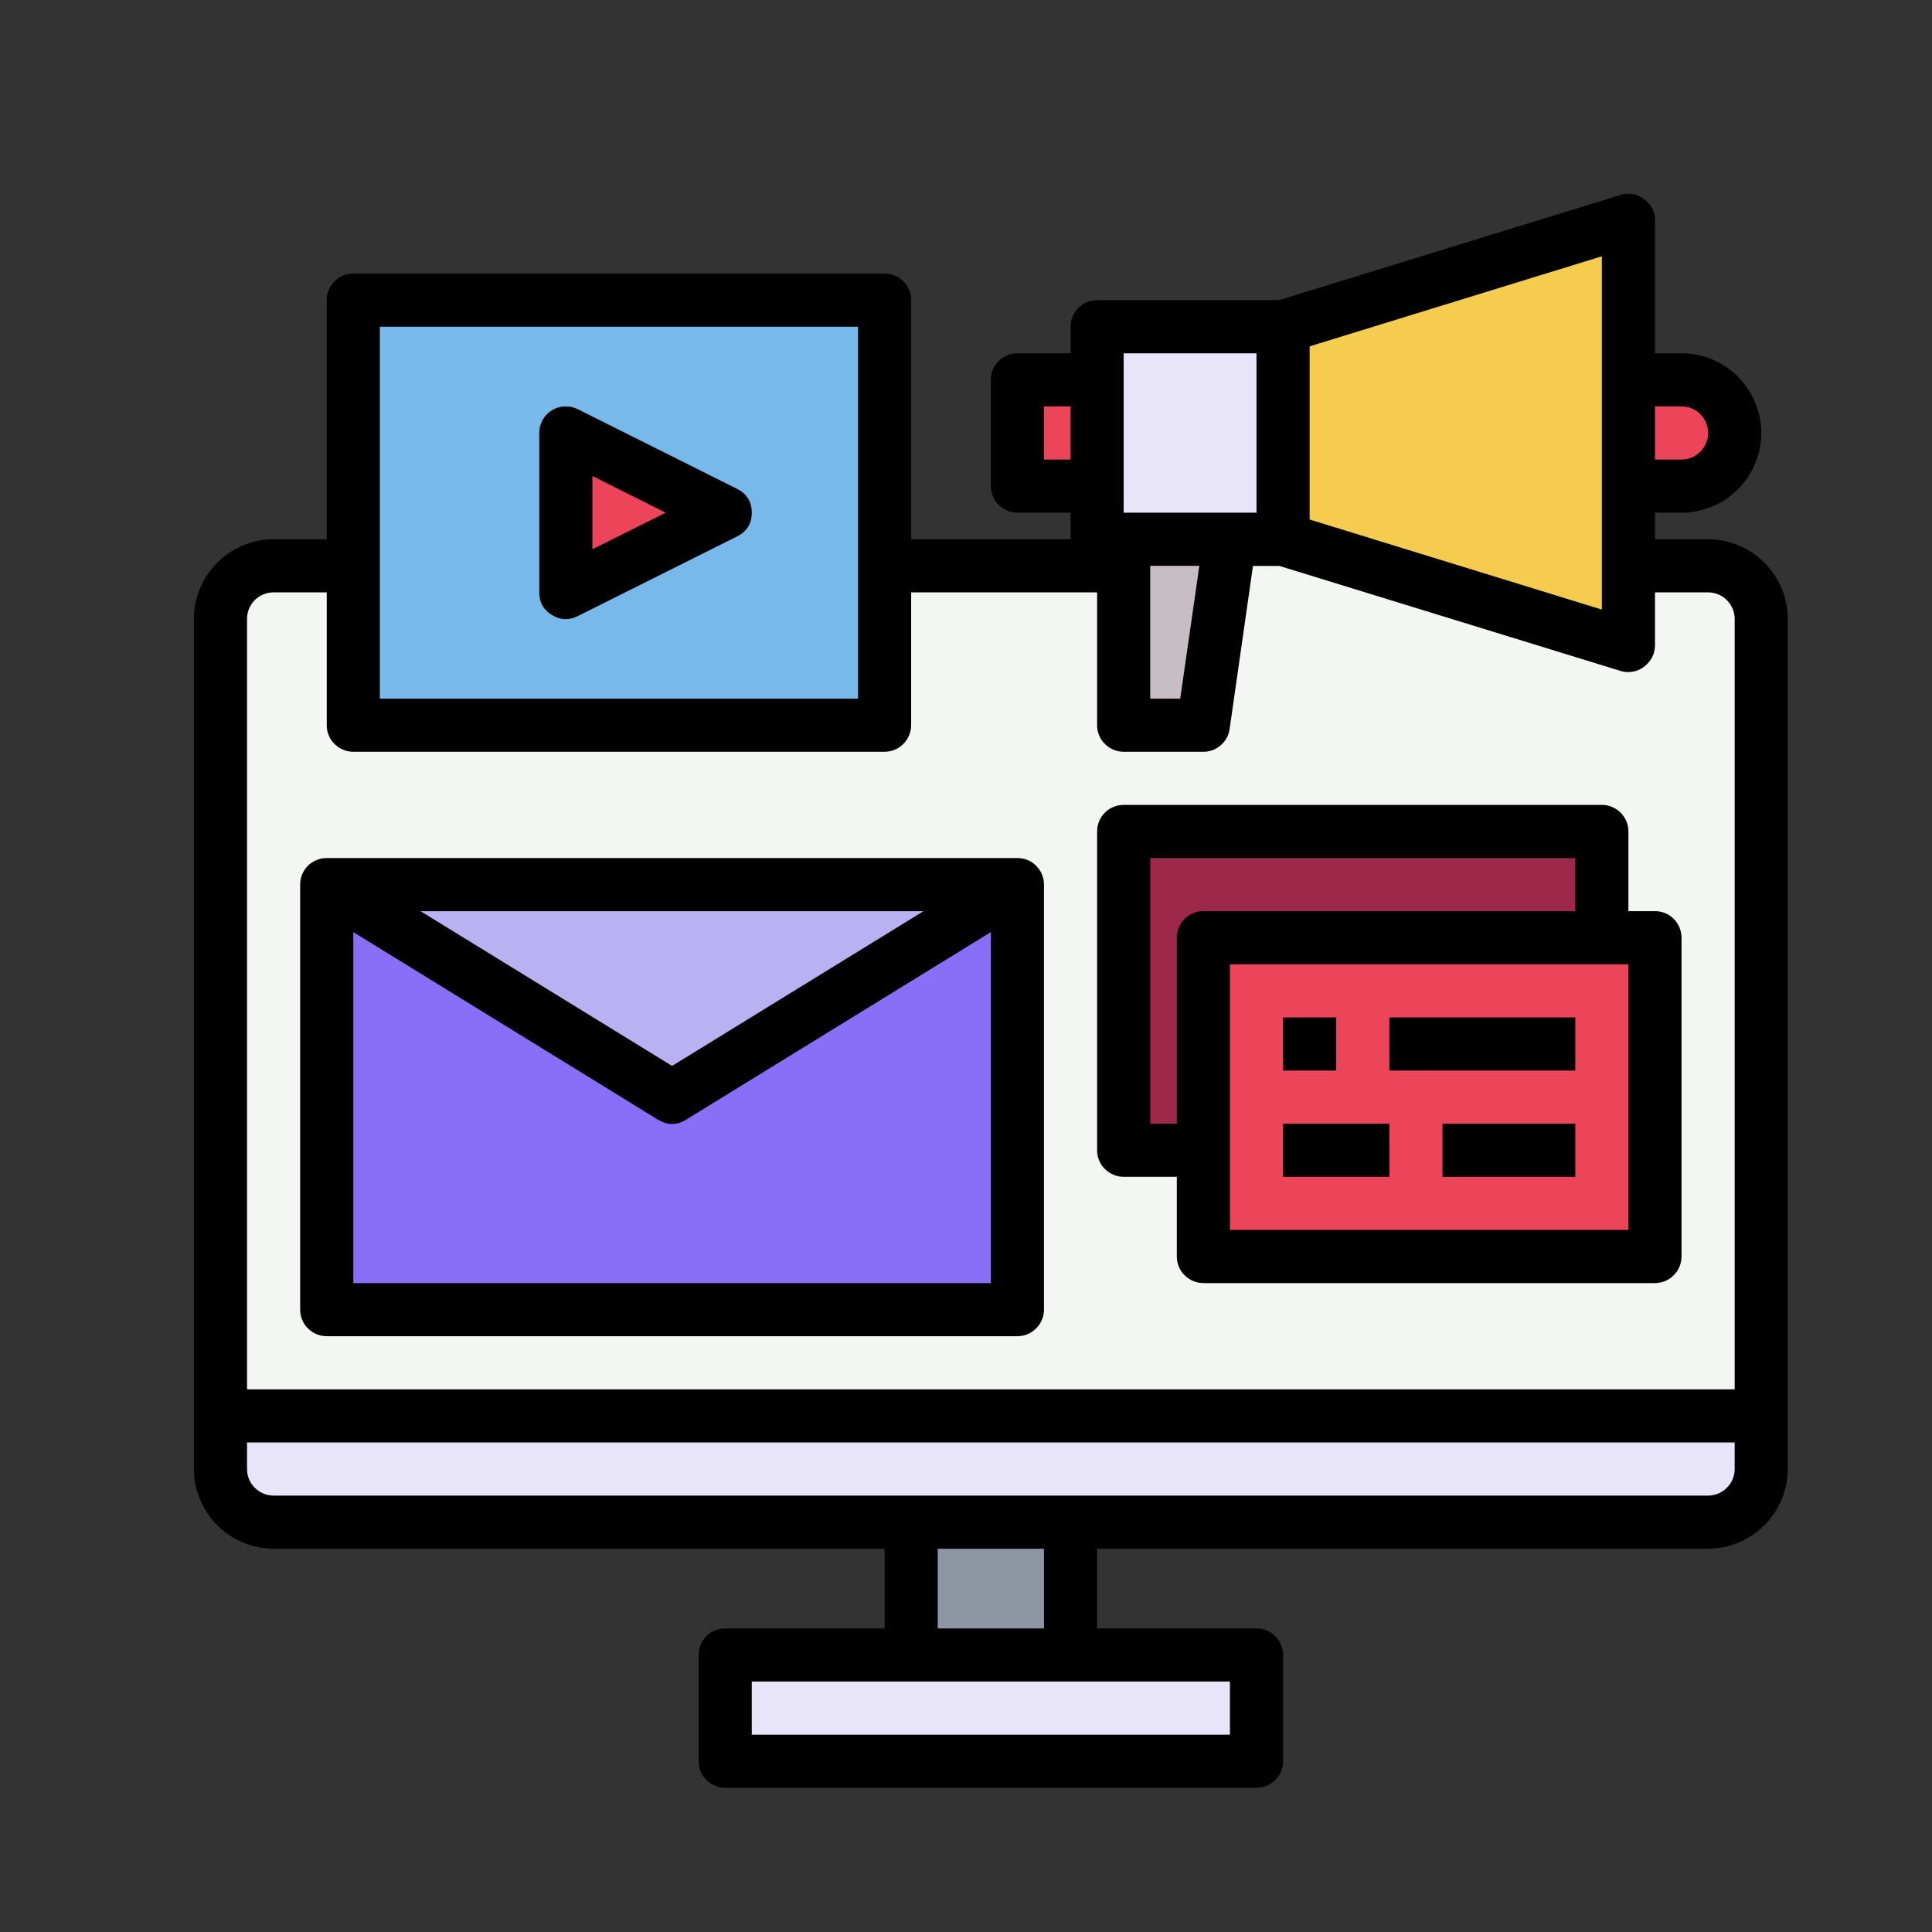 <svg xmlns="http://www.w3.org/2000/svg" xmlns:xlink="http://www.w3.org/1999/xlink" width="100" zoomAndPan="magnify" viewBox="0 0 75 75" height="100" preserveAspectRatio="xMidYMid meet" version="1.0"><rect x="0" y="0" width="75" height="75" fill="#333333" stroke="none"/><path fill="#f4f6f4" d="M 10.621 21.965 L 66.309 21.965 C 66.582 21.965 66.844 22.016 67.098 22.121 C 67.348 22.227 67.57 22.375 67.766 22.566 C 67.961 22.762 68.109 22.984 68.211 23.238 C 68.316 23.488 68.371 23.754 68.371 24.027 L 68.371 54.965 L 8.559 54.965 L 8.559 24.027 C 8.559 23.754 8.609 23.488 8.715 23.238 C 8.82 22.984 8.969 22.762 9.16 22.566 C 9.355 22.375 9.578 22.227 9.832 22.121 C 10.082 22.016 10.348 21.965 10.621 21.965 Z M 10.621 21.965 " fill-opacity="1" fill-rule="nonzero"/><path fill="#896ff7" d="M 12.684 34.34 L 39.496 34.34 L 39.496 50.84 L 12.684 50.84 Z M 12.684 34.34 " fill-opacity="1" fill-rule="nonzero"/><path fill="#e8e5fb" d="M 28.152 64.246 L 48.777 64.246 L 48.777 68.371 L 28.152 68.371 Z M 28.152 64.246 " fill-opacity="1" fill-rule="nonzero"/><path fill="#8e95a3" d="M 35.371 58.059 L 41.559 58.059 L 41.559 64.246 L 35.371 64.246 Z M 35.371 58.059 " fill-opacity="1" fill-rule="nonzero"/><path fill="#e8e5fb" d="M 68.371 55.996 L 68.371 57.027 C 68.367 57.301 68.316 57.562 68.211 57.812 C 68.105 58.066 67.957 58.289 67.766 58.484 C 67.57 58.676 67.348 58.824 67.094 58.93 C 66.844 59.035 66.582 59.086 66.309 59.09 L 10.621 59.09 C 10.348 59.086 10.082 59.035 9.832 58.93 C 9.578 58.824 9.355 58.676 9.164 58.484 C 8.969 58.289 8.82 58.066 8.715 57.812 C 8.609 57.562 8.559 57.301 8.559 57.027 L 8.559 54.965 L 68.371 54.965 Z M 68.371 55.996 " fill-opacity="1" fill-rule="nonzero"/><path fill="#ec455a" d="M 28.152 19.902 L 21.965 22.996 L 21.965 16.809 Z M 28.152 19.902 " fill-opacity="1" fill-rule="nonzero"/><path fill="#78b9eb" d="M 13.715 21.965 L 13.715 11.652 L 34.34 11.652 L 34.34 28.152 L 13.715 28.152 Z M 21.965 22.996 L 28.152 19.902 L 21.965 16.809 Z M 21.965 22.996 " fill-opacity="1" fill-rule="nonzero"/><path fill="#b9b1f1" d="M 39.496 34.34 L 26.09 42.59 L 12.684 34.34 Z M 39.496 34.34 " fill-opacity="1" fill-rule="nonzero"/><path fill="#e8e5fb" d="M 42.59 12.684 L 49.809 12.684 L 49.809 20.934 L 42.59 20.934 Z M 42.59 12.684 " fill-opacity="1" fill-rule="nonzero"/><path fill="#c7bec5" d="M 47.746 20.934 L 46.715 28.152 L 43.621 28.152 L 43.621 20.934 Z M 47.746 20.934 " fill-opacity="1" fill-rule="nonzero"/><path fill="#ec455a" d="M 66.73 15.352 C 67.141 15.75 67.34 16.238 67.34 16.809 C 67.336 17.082 67.285 17.344 67.18 17.594 C 67.074 17.848 66.926 18.07 66.734 18.266 C 66.539 18.457 66.316 18.605 66.062 18.711 C 65.812 18.816 65.551 18.867 65.277 18.871 L 63.215 18.871 L 63.215 14.746 L 65.277 14.746 C 65.848 14.742 66.332 14.945 66.73 15.352 Z M 66.73 15.352 " fill-opacity="1" fill-rule="nonzero"/><path fill="#f6cc4f" d="M 63.215 8.559 L 63.215 25.059 L 49.809 20.934 L 49.809 12.684 Z M 63.215 8.559 " fill-opacity="1" fill-rule="nonzero"/><path fill="#ec455a" d="M 39.496 14.746 L 42.59 14.746 L 42.59 18.871 L 39.496 18.871 Z M 39.496 14.746 " fill-opacity="1" fill-rule="nonzero"/><path fill="#9e2849" d="M 43.621 32.277 L 62.184 32.277 L 62.184 44.652 L 43.621 44.652 Z M 43.621 32.277 " fill-opacity="1" fill-rule="nonzero"/><path fill="#ec455a" d="M 46.715 36.402 L 64.246 36.402 L 64.246 48.777 L 46.715 48.777 Z M 46.715 36.402 " fill-opacity="1" fill-rule="nonzero"/><path fill="#000000" d="M 66.309 20.934 L 64.246 20.934 L 64.246 19.902 L 65.277 19.902 C 65.688 19.902 66.082 19.824 66.461 19.664 C 66.84 19.508 67.172 19.285 67.465 18.996 C 67.754 18.703 67.977 18.371 68.133 17.992 C 68.293 17.613 68.371 17.219 68.371 16.809 C 68.371 16.398 68.293 16.004 68.133 15.625 C 67.977 15.246 67.754 14.91 67.465 14.621 C 67.172 14.328 66.84 14.105 66.461 13.949 C 66.082 13.793 65.688 13.715 65.277 13.715 L 64.246 13.715 L 64.246 8.559 C 64.246 8.207 64.105 7.934 63.82 7.73 C 63.547 7.523 63.246 7.469 62.914 7.566 L 49.652 11.652 L 42.59 11.652 C 42.453 11.652 42.32 11.676 42.195 11.73 C 42.066 11.781 41.957 11.855 41.859 11.953 C 41.762 12.051 41.688 12.16 41.637 12.289 C 41.582 12.414 41.559 12.547 41.559 12.684 L 41.559 13.715 L 39.496 13.715 C 39.359 13.715 39.227 13.738 39.102 13.793 C 38.973 13.844 38.863 13.918 38.766 14.016 C 38.668 14.113 38.594 14.223 38.543 14.352 C 38.488 14.477 38.465 14.609 38.465 14.746 L 38.465 18.871 C 38.465 19.008 38.488 19.137 38.543 19.266 C 38.594 19.391 38.668 19.504 38.766 19.598 C 38.863 19.695 38.973 19.77 39.102 19.824 C 39.227 19.875 39.359 19.902 39.496 19.902 L 41.559 19.902 L 41.559 20.934 L 35.371 20.934 L 35.371 11.652 C 35.371 11.516 35.344 11.383 35.293 11.258 C 35.238 11.129 35.164 11.02 35.066 10.922 C 34.973 10.824 34.859 10.75 34.734 10.699 C 34.605 10.645 34.477 10.621 34.34 10.621 L 13.715 10.621 C 13.578 10.621 13.445 10.645 13.32 10.699 C 13.191 10.75 13.082 10.824 12.984 10.922 C 12.887 11.02 12.812 11.129 12.762 11.258 C 12.707 11.383 12.684 11.516 12.684 11.652 L 12.684 20.934 L 10.621 20.934 C 10.211 20.934 9.816 21.012 9.438 21.172 C 9.059 21.328 8.727 21.551 8.434 21.84 C 8.145 22.133 7.922 22.465 7.766 22.844 C 7.605 23.223 7.527 23.617 7.527 24.027 L 7.527 57.027 C 7.527 57.438 7.605 57.828 7.766 58.207 C 7.922 58.586 8.145 58.922 8.434 59.211 C 8.727 59.5 9.059 59.723 9.438 59.883 C 9.816 60.039 10.211 60.117 10.621 60.121 L 34.34 60.121 L 34.34 63.215 L 28.152 63.215 C 28.016 63.215 27.883 63.238 27.758 63.293 C 27.629 63.344 27.52 63.418 27.422 63.516 C 27.324 63.613 27.25 63.723 27.199 63.852 C 27.145 63.977 27.121 64.109 27.121 64.246 L 27.121 68.371 C 27.121 68.508 27.145 68.637 27.199 68.766 C 27.25 68.891 27.324 69.004 27.422 69.098 C 27.52 69.195 27.629 69.27 27.758 69.324 C 27.883 69.375 28.016 69.402 28.152 69.402 L 48.777 69.402 C 48.914 69.402 49.043 69.375 49.172 69.324 C 49.297 69.27 49.41 69.195 49.504 69.098 C 49.602 69.004 49.676 68.891 49.73 68.766 C 49.781 68.637 49.809 68.508 49.809 68.371 L 49.809 64.246 C 49.809 64.109 49.781 63.977 49.73 63.852 C 49.676 63.723 49.602 63.613 49.504 63.516 C 49.41 63.418 49.297 63.344 49.172 63.293 C 49.043 63.238 48.914 63.215 48.777 63.215 L 42.59 63.215 L 42.59 60.121 L 66.309 60.121 C 66.719 60.117 67.109 60.039 67.488 59.883 C 67.867 59.723 68.203 59.5 68.492 59.211 C 68.781 58.922 69.004 58.586 69.164 58.207 C 69.32 57.828 69.398 57.438 69.402 57.027 L 69.402 24.027 C 69.398 23.617 69.32 23.223 69.164 22.844 C 69.004 22.465 68.781 22.133 68.492 21.84 C 68.203 21.551 67.867 21.328 67.488 21.172 C 67.109 21.012 66.719 20.934 66.309 20.934 Z M 64.246 15.777 L 65.277 15.777 C 65.414 15.777 65.543 15.801 65.672 15.855 C 65.797 15.906 65.91 15.98 66.004 16.078 C 66.102 16.176 66.176 16.285 66.23 16.414 C 66.281 16.539 66.309 16.672 66.309 16.809 C 66.309 16.945 66.281 17.074 66.23 17.203 C 66.176 17.328 66.102 17.441 66.004 17.535 C 65.91 17.633 65.797 17.707 65.672 17.762 C 65.543 17.812 65.414 17.84 65.277 17.84 L 64.246 17.84 Z M 50.84 13.445 L 62.184 9.949 L 62.184 23.664 L 50.84 20.168 Z M 43.621 13.715 L 48.777 13.715 L 48.777 19.902 L 43.621 19.902 Z M 46.559 21.965 L 45.816 27.121 L 44.652 27.121 L 44.652 21.965 Z M 40.527 17.84 L 40.527 15.777 L 41.559 15.777 L 41.559 17.84 Z M 14.746 12.684 L 33.309 12.684 L 33.309 27.121 L 14.746 27.121 Z M 47.746 65.277 L 47.746 67.34 L 29.184 67.34 L 29.184 65.277 Z M 36.402 63.215 L 36.402 60.121 L 40.527 60.121 L 40.527 63.215 Z M 67.34 57.027 C 67.34 57.164 67.312 57.293 67.262 57.422 C 67.207 57.547 67.133 57.66 67.035 57.754 C 66.941 57.852 66.828 57.926 66.703 57.98 C 66.574 58.031 66.445 58.059 66.309 58.059 L 10.621 58.059 C 10.484 58.059 10.352 58.031 10.227 57.98 C 10.098 57.926 9.988 57.852 9.891 57.754 C 9.793 57.66 9.719 57.547 9.668 57.422 C 9.613 57.293 9.59 57.164 9.59 57.027 L 9.59 55.996 L 67.34 55.996 Z M 67.34 53.934 L 9.59 53.934 L 9.59 24.027 C 9.59 23.891 9.613 23.758 9.668 23.633 C 9.719 23.504 9.793 23.395 9.891 23.297 C 9.988 23.199 10.098 23.125 10.227 23.074 C 10.352 23.02 10.484 22.996 10.621 22.996 L 12.684 22.996 L 12.684 28.152 C 12.684 28.289 12.707 28.418 12.762 28.547 C 12.812 28.672 12.887 28.785 12.984 28.879 C 13.082 28.977 13.191 29.051 13.32 29.105 C 13.445 29.156 13.578 29.184 13.715 29.184 L 34.34 29.184 C 34.477 29.184 34.605 29.156 34.734 29.105 C 34.859 29.051 34.973 28.977 35.066 28.879 C 35.164 28.785 35.238 28.672 35.293 28.547 C 35.344 28.418 35.371 28.289 35.371 28.152 L 35.371 22.996 L 42.59 22.996 L 42.59 28.152 C 42.59 28.289 42.613 28.418 42.668 28.547 C 42.719 28.672 42.793 28.785 42.891 28.879 C 42.988 28.977 43.098 29.051 43.227 29.105 C 43.352 29.156 43.484 29.184 43.621 29.184 L 46.715 29.184 C 46.969 29.184 47.195 29.098 47.391 28.93 C 47.582 28.762 47.699 28.551 47.734 28.297 L 48.641 21.965 L 49.652 21.965 L 62.914 26.047 C 63.012 26.078 63.113 26.09 63.215 26.09 C 63.496 26.086 63.738 25.98 63.938 25.781 C 64.137 25.582 64.242 25.34 64.246 25.059 L 64.246 22.996 L 66.309 22.996 C 66.445 22.996 66.574 23.02 66.703 23.074 C 66.828 23.125 66.941 23.199 67.035 23.297 C 67.133 23.395 67.207 23.504 67.262 23.633 C 67.312 23.758 67.34 23.891 67.34 24.027 Z M 67.34 53.934 " fill-opacity="1" fill-rule="nonzero"/><path fill="#000000" d="M 12.684 51.871 L 39.496 51.871 C 39.633 51.871 39.762 51.844 39.891 51.793 C 40.016 51.738 40.129 51.664 40.223 51.566 C 40.32 51.473 40.395 51.359 40.449 51.234 C 40.5 51.105 40.527 50.977 40.527 50.84 L 40.527 34.34 C 40.527 34.203 40.5 34.07 40.449 33.945 C 40.395 33.816 40.32 33.707 40.223 33.609 C 40.129 33.512 40.016 33.438 39.891 33.387 C 39.762 33.332 39.633 33.309 39.496 33.309 L 12.684 33.309 C 12.547 33.309 12.414 33.332 12.289 33.387 C 12.16 33.438 12.051 33.512 11.953 33.609 C 11.855 33.707 11.781 33.816 11.73 33.945 C 11.676 34.07 11.652 34.203 11.652 34.34 L 11.652 50.84 C 11.652 50.977 11.676 51.105 11.73 51.234 C 11.781 51.359 11.855 51.473 11.953 51.566 C 12.051 51.664 12.16 51.738 12.289 51.793 C 12.414 51.844 12.547 51.871 12.684 51.871 Z M 13.715 49.809 L 13.715 36.184 L 25.547 43.469 C 25.91 43.688 26.27 43.688 26.629 43.469 L 38.465 36.184 L 38.465 49.809 Z M 16.324 35.371 L 35.852 35.371 L 26.09 41.379 Z M 16.324 35.371 " fill-opacity="1" fill-rule="nonzero"/><path fill="#000000" d="M 43.621 45.684 L 45.684 45.684 L 45.684 48.777 C 45.684 48.914 45.707 49.043 45.762 49.172 C 45.812 49.297 45.887 49.41 45.984 49.504 C 46.082 49.602 46.191 49.676 46.32 49.73 C 46.445 49.781 46.578 49.809 46.715 49.809 L 64.246 49.809 C 64.383 49.809 64.512 49.781 64.641 49.73 C 64.766 49.676 64.879 49.602 64.973 49.504 C 65.07 49.41 65.145 49.297 65.199 49.172 C 65.25 49.043 65.277 48.914 65.277 48.777 L 65.277 36.402 C 65.277 36.266 65.25 36.133 65.199 36.008 C 65.145 35.879 65.07 35.77 64.973 35.672 C 64.879 35.574 64.766 35.5 64.641 35.449 C 64.512 35.395 64.383 35.371 64.246 35.371 L 63.215 35.371 L 63.215 32.277 C 63.215 32.141 63.188 32.008 63.137 31.883 C 63.082 31.754 63.008 31.645 62.91 31.547 C 62.816 31.449 62.703 31.375 62.578 31.324 C 62.449 31.27 62.32 31.246 62.184 31.246 L 43.621 31.246 C 43.484 31.246 43.352 31.27 43.227 31.324 C 43.098 31.375 42.988 31.449 42.891 31.547 C 42.793 31.645 42.719 31.754 42.668 31.883 C 42.613 32.008 42.59 32.141 42.59 32.277 L 42.59 44.652 C 42.59 44.789 42.613 44.918 42.668 45.047 C 42.719 45.172 42.793 45.285 42.891 45.379 C 42.988 45.477 43.098 45.551 43.227 45.605 C 43.352 45.656 43.484 45.684 43.621 45.684 Z M 63.215 47.746 L 47.746 47.746 L 47.746 37.434 L 63.215 37.434 Z M 44.652 33.309 L 61.152 33.309 L 61.152 35.371 L 46.715 35.371 C 46.578 35.371 46.445 35.395 46.32 35.449 C 46.191 35.5 46.082 35.574 45.984 35.672 C 45.887 35.77 45.812 35.879 45.762 36.008 C 45.707 36.133 45.684 36.266 45.684 36.402 L 45.684 43.621 L 44.652 43.621 Z M 44.652 33.309 " fill-opacity="1" fill-rule="nonzero"/><path fill="#000000" d="M 49.809 39.496 L 51.871 39.496 L 51.871 41.559 L 49.809 41.559 Z M 49.809 39.496 " fill-opacity="1" fill-rule="nonzero"/><path fill="#000000" d="M 53.934 39.496 L 61.152 39.496 L 61.152 41.559 L 53.934 41.559 Z M 53.934 39.496 " fill-opacity="1" fill-rule="nonzero"/><path fill="#000000" d="M 49.809 43.621 L 53.934 43.621 L 53.934 45.684 L 49.809 45.684 Z M 49.809 43.621 " fill-opacity="1" fill-rule="nonzero"/><path fill="#000000" d="M 55.996 43.621 L 61.152 43.621 L 61.152 45.684 L 55.996 45.684 Z M 55.996 43.621 " fill-opacity="1" fill-rule="nonzero"/><path fill="#000000" d="M 21.422 23.871 C 21.746 24.074 22.082 24.09 22.426 23.918 L 28.613 20.824 C 28.992 20.633 29.184 20.328 29.184 19.902 C 29.184 19.477 28.992 19.168 28.613 18.977 L 22.426 15.883 C 22.266 15.805 22.094 15.77 21.918 15.777 C 21.738 15.785 21.574 15.836 21.422 15.93 C 21.27 16.023 21.148 16.148 21.062 16.305 C 20.977 16.461 20.934 16.629 20.934 16.809 L 20.934 22.996 C 20.934 23.379 21.094 23.672 21.422 23.871 Z M 22.996 18.477 L 25.844 19.902 L 22.996 21.324 Z M 22.996 18.477 " fill-opacity="1" fill-rule="nonzero"/></svg>
